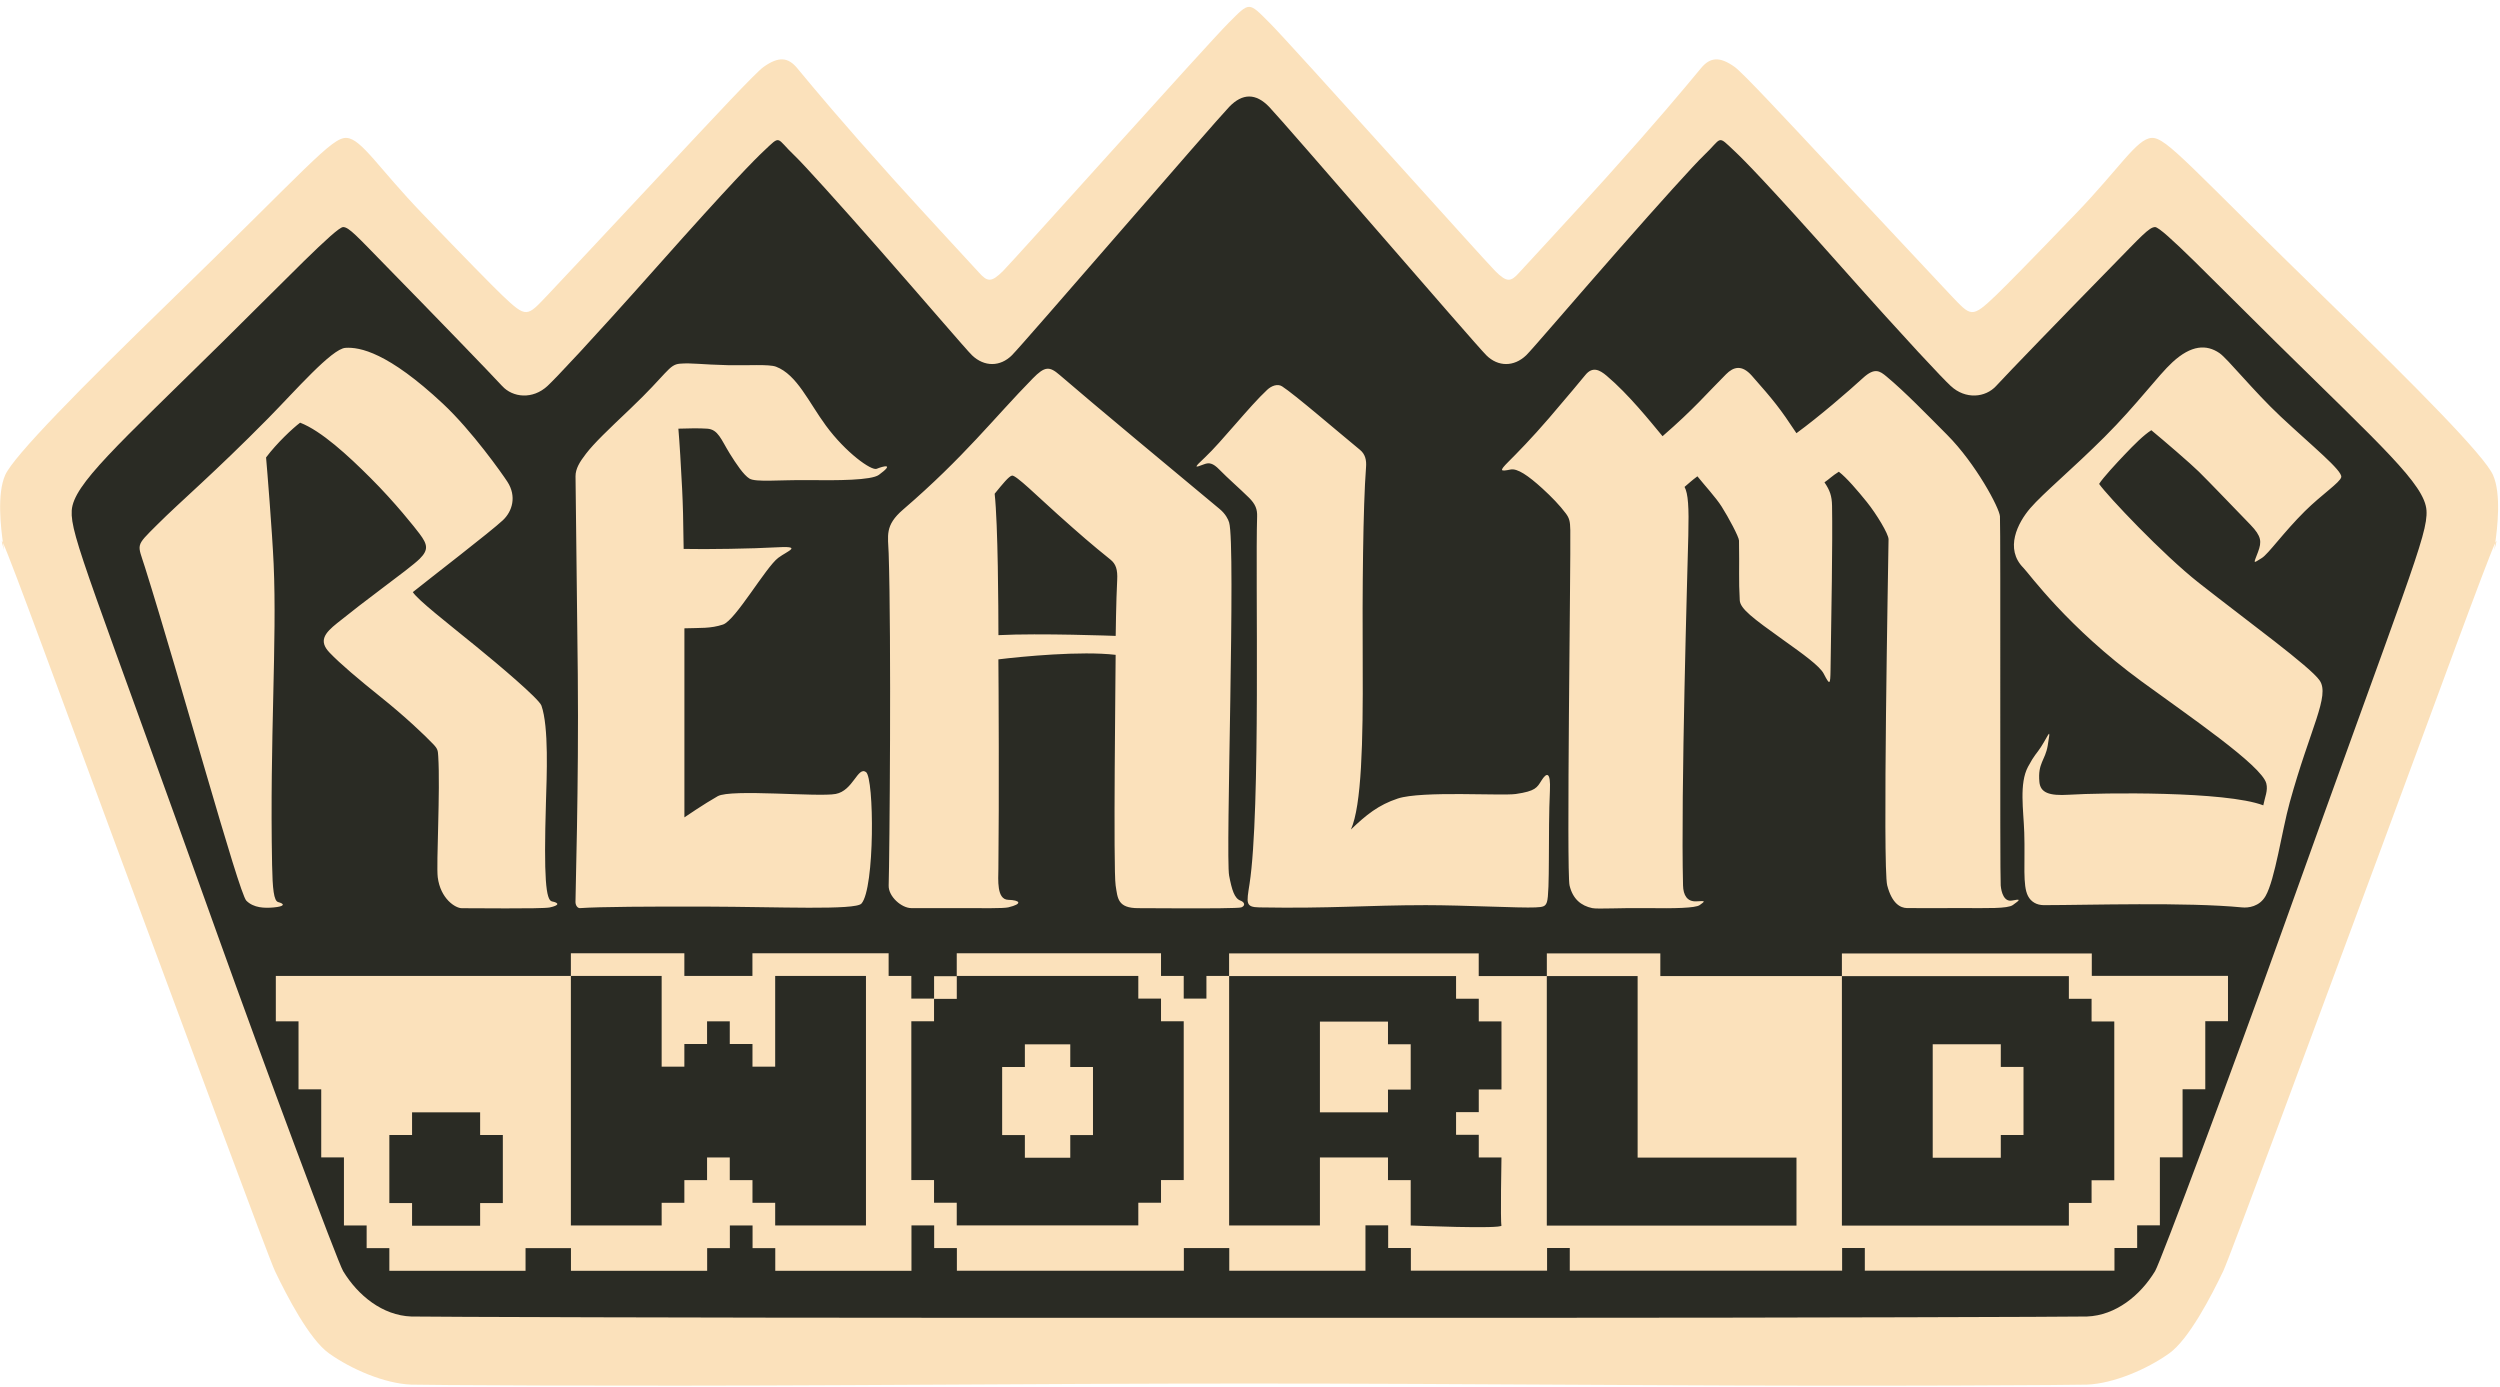 <svg width="319" height="177" viewBox="0 0 319 177" fill="none" xmlns="http://www.w3.org/2000/svg">
<path fill-rule="evenodd" clip-rule="evenodd" d="M275.572 23.184L255.29 43.458H249.496L223.42 14.496H217.625L194.446 40.56L162.576 8.706H156.781L124.91 40.56L101.732 14.496H95.937L69.861 43.458H64.066L43.785 23.184L6.12 60.833V72.419L37.99 165.094L49.58 170.884L58.272 173.782H261.085L269.777 170.884L281.366 165.094L313.237 72.419V60.833L275.572 23.184Z" fill="#2A2B24"/>
<path fill-rule="evenodd" clip-rule="evenodd" d="M318.109 60.613C317.023 58.173 308.461 49.502 297.171 38.539C279.504 21.378 276.432 17.462 274.536 17.597C272.635 17.733 270.467 21.446 264.916 27.219C259.415 32.941 255.958 36.467 254.707 37.662C251.544 40.678 251.533 40.401 248.913 37.662C248.166 36.881 240.368 28.555 234.358 22.125C227.522 14.807 222.378 9.283 221.343 8.541C219.402 7.155 218.196 7.308 217.042 8.706C214.835 11.377 211.315 15.594 204.932 22.691C200.597 27.508 194.305 34.277 193.863 34.77C192.777 35.992 192.279 36.071 190.785 34.577C189.291 33.083 164.703 5.621 161.993 2.91C159.282 0.199 159.491 0.199 156.781 2.91C154.07 5.621 129.483 33.083 127.989 34.577C126.495 36.066 125.997 35.986 124.91 34.77C124.474 34.277 118.176 27.508 113.841 22.691C107.458 15.594 103.938 11.377 101.731 8.706C100.577 7.308 99.377 7.155 97.431 8.541C96.395 9.283 91.251 14.807 84.415 22.125C78.406 28.561 70.608 36.881 69.861 37.662C67.241 40.401 67.23 40.678 64.066 37.662C62.816 36.467 59.358 32.941 53.858 27.219C48.306 21.446 46.133 17.733 44.238 17.597C42.342 17.462 39.269 21.378 21.602 38.539C10.313 49.502 1.751 58.173 0.664 60.613C-0.416 63.046 0.121 67.438 0.381 69.278C1.462 71.559 8.089 89.789 14.908 108.173C24.069 132.867 34.295 160.532 35.093 162.202C36.587 165.321 39.456 170.884 41.974 172.684C44.82 174.716 49.087 176.55 52.477 176.68C53.597 176.725 77.291 176.912 108.55 176.742C157.036 176.471 161.738 176.471 210.223 176.742C241.483 176.918 265.176 176.725 266.297 176.68C269.686 176.544 273.953 174.716 276.799 172.684C279.318 170.884 282.187 165.321 283.681 162.202C284.478 160.532 294.704 132.867 303.866 108.173C310.685 89.789 317.311 71.559 318.392 69.278C318.652 67.438 319.19 63.046 318.109 60.613ZM290.947 119.476C285.169 135.623 275.673 161.07 274.989 162.196C273.093 165.315 269.958 167.851 266.297 167.987C265.086 168.032 227.777 168.151 196.444 168.151H122.33C90.997 168.151 53.688 168.032 52.477 167.987C48.816 167.851 45.681 165.315 43.785 162.196C43.1 161.07 33.605 135.623 27.827 119.476C11.558 73.987 8.955 68.27 9.153 65.141C9.362 61.824 14.868 56.956 28.393 43.633C36.394 35.749 42.902 28.974 43.785 28.974C44.532 28.974 45.596 30.191 49.331 34.011C55.074 39.875 62.708 47.759 64.066 49.248C65.424 50.736 67.96 51.008 69.861 49.248C70.851 48.331 75.242 43.706 83.85 34.011C93.339 23.325 96.327 20.331 97.431 19.295C99.734 17.128 98.953 17.558 101.392 19.861C102.512 20.92 107.164 26.076 112.144 31.747C118.001 38.414 123.354 44.686 124.027 45.331C125.595 46.831 127.626 46.819 129.12 45.331C130.614 43.842 154.851 15.713 156.849 13.635C158.546 11.875 160.244 11.875 161.942 13.635C163.939 15.713 188.159 43.842 189.653 45.331C191.147 46.819 193.179 46.831 194.746 45.331C195.419 44.686 200.773 38.414 206.63 31.747C211.609 26.076 216.261 20.92 217.382 19.861C219.82 17.558 219.04 17.128 221.343 19.295C222.446 20.331 225.434 23.325 234.924 34.011C243.531 43.706 247.922 48.331 248.913 49.248C250.808 51.008 253.349 50.736 254.707 49.248C256.065 47.759 263.699 39.875 269.443 34.011C273.178 30.196 274.242 28.974 274.989 28.974C275.871 28.974 282.379 35.749 290.381 43.633C303.905 56.956 309.411 61.824 309.621 65.141C309.819 68.27 307.216 73.987 290.947 119.476ZM0.325 69.521C0.58 70.483 0.517 70.206 0.381 69.272C0.206 68.899 0.178 68.955 0.325 69.521ZM318.392 69.278C318.262 70.206 318.2 70.483 318.449 69.527C318.596 68.955 318.567 68.899 318.392 69.278Z" fill="#FBE1BB"/>
<path fill-rule="evenodd" clip-rule="evenodd" d="M122.086 124.564H119.189V127.456H122.086V124.564ZM266.885 121.666H235.026V124.558H263.988V127.45H266.885V130.343H269.783V150.605H266.885V153.497H263.988V156.389H235.026V124.547H211.858V121.655H197.377V124.547H208.961V147.707H229.231V156.389H197.372V124.547H188.685V121.655H156.832V124.547H185.794V127.439H188.691V130.331H191.588V139.013H188.691V141.906H185.794V144.798H188.691V147.69H191.588C191.588 147.69 191.436 155.886 191.588 156.372C191.741 156.859 180.005 156.372 180.005 156.372V150.582H177.107V147.69H168.421V156.372H156.837V124.53H153.94V127.422H151.043V124.53H148.145V121.638H122.081V124.53H145.248V127.422H148.145V130.314H151.043V150.577H148.145V153.469H145.248V156.361H122.081V153.469H119.183V150.577H116.286V130.314H119.183V127.422H116.286V124.53H113.389V121.638H96.01V124.53H87.324V121.638H72.843V124.53H84.427V136.11H87.324V133.218H90.221V130.326H93.119V133.218H96.016V136.11H98.913V124.53H110.497V156.372H98.913V153.48H96.016V150.588H93.119V147.696H90.221V150.588H87.324V153.48H84.427V156.372H72.843V124.53H35.195V130.32H38.092V139.002H40.989V147.684H43.887V156.367H46.784V159.259H49.681V162.151H67.06V159.259H72.854V162.151H90.233V159.259H93.13V156.367H96.027V159.259H98.925V162.151H116.303V156.361H119.2V159.253H122.098V162.145H151.06V159.253H156.854V162.145H174.233V156.355H177.13V159.248H180.027V162.14H197.406V159.248H200.303V162.14H235.054V159.248H237.951V162.14H269.805V159.248H272.702V156.355H275.6V147.673H278.497V138.991H281.394V130.309H284.292V124.518H266.913V121.666H266.885ZM64.162 153.508H61.265V156.401H52.579V153.508H49.681V144.826H52.579V141.934H61.265V144.826H64.162V153.508ZM130.773 147.724H136.567V144.832H139.465V136.15H136.567V133.257H130.773V136.15H127.875V144.832H130.773V147.724ZM177.107 139.036H180.005V133.246H177.107V130.354H168.421V141.934H177.107V139.036ZM255.301 144.826H258.199V136.144H255.301V133.252H246.615V147.724H255.301V144.826ZM73.431 115.106C73.443 115.587 73.737 115.898 74.009 115.876C76.493 115.7 83.085 115.661 90.227 115.683C99.326 115.712 109.145 116.164 109.92 115.299C111.634 113.374 111.561 99.253 110.497 98.511C109.439 97.77 108.862 100.888 106.638 101.307C104.408 101.732 93.277 100.645 91.579 101.596C89.882 102.552 87.33 104.296 87.33 104.296C87.33 104.296 87.33 82.29 87.33 80.173C89.367 80.105 90.663 80.218 92.253 79.692C93.843 79.16 97.708 72.379 99.304 71.18C100.526 70.263 102.614 69.618 98.817 69.85C96.344 70.002 90.046 70.115 87.234 70.042C87.183 66.012 87.143 64.558 87.041 62.418C86.911 59.735 86.696 56.198 86.56 54.698C88.02 54.641 89.214 54.636 90.227 54.698C91.647 54.783 92.01 56.09 93.124 57.885C93.928 59.175 94.884 60.618 95.637 61.071C96.44 61.552 99.411 61.224 103.073 61.263C106.881 61.309 111.182 61.297 112.149 60.59C114.204 59.084 112.727 59.469 111.861 59.82C111.193 60.086 107.945 57.788 105.393 54.319C103.186 51.325 101.698 47.81 99.021 46.791C98.115 46.446 95.416 46.655 92.938 46.599C89.474 46.519 88.303 46.282 86.758 46.406C85.326 46.519 85.157 47.663 80.386 52.196C77.597 54.845 75.82 56.532 74.773 57.896C73.963 58.949 73.431 59.809 73.437 60.782C73.448 62.984 73.584 72.046 73.726 86.065C73.862 100.209 73.415 114.246 73.431 115.106ZM113.394 112.984C113.349 114.404 115.047 115.876 116.292 115.876C116.942 115.876 119.687 115.87 122.567 115.876C125.289 115.881 128.028 115.927 128.651 115.78C130.58 115.321 130.133 114.857 128.651 114.817C127.157 114.778 127.377 112.242 127.394 110.861C127.496 102.156 127.423 86.841 127.394 84.135C130.439 83.767 137.937 83.037 142.356 83.558C142.356 85.324 142.039 111.014 142.356 112.989C142.617 114.614 142.588 115.881 145.254 115.881C146.125 115.881 148.326 115.898 150.692 115.904C154.212 115.915 158.077 115.898 158.382 115.785C158.931 115.581 158.846 115.123 158.286 114.919C157.516 114.642 157.188 113.561 156.837 111.733C156.368 109.282 157.703 69.555 156.837 66.669C156.719 66.267 156.385 65.582 155.638 64.959C150.947 61.06 138.938 51.076 135.215 47.849C133.902 46.712 133.313 46.723 131.78 48.291C126.8 53.368 123.071 58.275 115.228 65.027C112.862 67.065 113.321 68.333 113.394 70.625C113.745 81.373 113.508 109.39 113.394 112.984ZM129.132 60.686C129.624 60.584 132.453 63.397 134.926 65.605C137.818 68.191 139.289 69.47 141.683 71.395C142.39 71.961 142.622 72.674 142.554 73.998C142.413 76.698 142.362 81.141 142.362 81.141C142.362 81.141 132.668 80.773 127.4 81.045C127.394 77.649 127.349 66.952 126.919 63.001C127.932 61.756 128.736 60.765 129.132 60.686ZM153.651 59.237C154.274 58.999 154.772 59.079 155.581 59.911C156.668 61.026 158.19 62.344 159.344 63.482C160.221 64.342 160.436 65.01 160.408 65.893C160.17 73.579 160.883 103.407 159.44 112.791C159.061 115.248 158.897 115.751 160.697 115.785C169.836 115.944 174.391 115.502 181.934 115.497C186.858 115.497 193.937 115.881 195.934 115.785C196.919 115.74 197.191 115.661 197.383 115.112C197.796 113.934 197.519 106.146 197.768 100.928C197.892 98.296 197.293 98.641 196.704 99.575C196.121 100.509 195.94 100.945 193.422 101.313C191.639 101.573 181.408 100.888 178.364 101.89C175.902 102.7 174.306 103.99 172.377 105.846C173.74 102.807 173.933 94.657 173.882 84.995C173.825 75.215 173.921 64.659 174.306 59.622C174.38 58.7 174.204 57.952 173.537 57.403C170.702 55.077 165.162 50.3 163.594 49.298C163.028 48.936 162.253 49.214 161.687 49.746C159.401 51.874 155.887 56.362 153.748 58.371C152.293 59.735 152.378 59.724 153.651 59.237ZM192.748 59.911C193.609 59.735 194.989 60.675 196.8 62.322C197.994 63.409 199.03 64.49 199.794 65.508C200.229 66.091 200.354 66.493 200.371 67.631C200.439 71.814 199.867 111.252 200.275 112.984C200.682 114.71 201.746 115.576 203.172 115.876C203.862 116.023 206.992 115.825 210.217 115.876C213.664 115.927 216.335 115.876 216.878 115.491C217.625 114.959 217.63 114.936 216.493 115.01C215.282 115.089 214.784 114.223 214.756 112.984C214.461 101.29 215.322 72.804 215.429 68.304C215.52 64.705 215.412 62.995 214.948 62.129C215.48 61.682 215.871 61.309 216.589 60.777C217.483 61.897 218.96 63.499 219.679 64.637C220.556 66.018 221.892 68.519 221.897 68.978C221.959 72.713 221.841 73.902 221.993 76.602C222.056 77.671 223.634 78.866 227.494 81.622C230.086 83.467 232.208 84.995 232.706 85.963C233.475 87.452 233.549 87.441 233.577 85.482C233.679 78.396 233.854 69.329 233.769 64.54C233.747 63.284 233.498 62.571 232.802 61.546C233.447 61.105 233.798 60.709 234.635 60.194C235.614 60.935 237.063 62.639 238.206 64.054C239.44 65.588 240.984 68.146 240.979 68.814C240.945 71.768 240.204 110.64 240.809 112.978C241.42 115.315 242.495 115.848 243.322 115.87C244.148 115.893 247.402 115.87 250.463 115.87C253.525 115.87 256.15 115.966 256.835 115.485C257.876 114.755 257.82 114.699 256.739 114.908C255.72 115.106 255.369 113.878 255.29 112.978C255.171 111.659 255.296 67.772 255.194 65.888C255.137 64.841 252.121 59.164 248.437 55.468C245.885 52.909 243.084 50.006 240.713 48.036C239.858 47.329 239.208 46.865 237.719 48.229C235.914 49.881 232.117 53.17 229.225 55.275C227.115 52.083 226.334 51.115 223.533 47.94C222.248 46.486 221.184 46.814 220.251 47.748C217.744 50.249 216.17 52.168 212.141 55.66C210.591 53.798 207.824 50.323 205 47.94C204.111 47.193 203.212 46.723 202.295 47.844C201.791 48.455 200.031 50.589 197.66 53.345C195.459 55.904 193.552 57.845 192.449 58.943C191.277 60.12 191.436 60.177 192.748 59.911ZM288.61 71.202C289.436 70.693 291.382 67.925 294.11 65.22C296.249 63.103 298.603 61.558 298.744 60.879C298.914 60.052 295.021 56.905 291.02 53.158C287.523 49.881 284.246 45.767 283.2 45.053C281.547 43.922 279.606 44.012 277.212 46.214C275.373 47.9 272.663 51.642 268.526 55.768C264.429 59.854 260.717 62.928 259.065 64.841C257.463 66.697 255.76 70.025 258.193 72.464C258.878 73.149 263.824 80.037 273.251 86.937C279.227 91.312 288.587 97.668 289.181 99.966C289.419 100.883 288.989 101.726 288.796 102.762C284.02 100.939 268.215 101.143 263.988 101.409C261.47 101.568 260.349 101.149 260.225 99.768C260.004 97.362 260.96 97.057 261.289 95.138C261.707 92.642 261.515 93.621 260.417 95.33C259.879 96.174 259.625 96.247 258.776 97.838C257.633 99.977 258.199 103.356 258.295 106.231C258.419 110.176 258.063 112.967 258.776 114.336C259.161 115.072 259.874 115.497 260.802 115.497C266.529 115.491 279.001 115.095 286.091 115.785C286.878 115.864 288.304 115.695 289.085 114.336C290.296 112.236 291.156 106.056 292.174 102.371C294.783 92.908 297.33 88.787 295.989 86.829C294.783 85.075 286.917 79.364 280.591 74.389C275.939 70.727 268.917 63.273 267.847 61.75C268.3 60.997 270.15 59.011 271.033 58.083C272.357 56.69 273.517 55.53 274.508 54.896C276.035 56.153 279.589 59.209 280.591 60.205C282.136 61.739 284.139 63.844 287.155 66.957C288.581 68.434 288.609 69.131 288.123 70.433C287.529 72 287.449 71.921 288.61 71.202ZM35.495 115.106C34.94 114.959 34.776 113.425 34.719 110.363C34.408 94.244 35.359 81.888 34.917 71.978C34.731 67.801 34.069 59.696 33.95 58.371C35.325 56.537 37.362 54.636 38.296 53.934C40.995 54.975 44.402 58.111 47.271 60.98C50.417 64.116 52.997 67.388 53.546 68.123C54.548 69.465 54.718 70.15 53.546 71.31C52.879 71.972 50.762 73.568 49.008 74.881C46.66 76.641 44.837 78.056 43.021 79.511C41.425 80.79 40.627 81.781 42.053 83.275C43.406 84.69 45.771 86.688 48.617 88.969C51.696 91.436 54.152 93.774 55.278 94.951C55.878 95.579 55.872 95.789 55.917 96.479C56.195 100.888 55.651 110.267 55.855 111.931C56.2 114.687 58.124 115.904 58.945 115.887C59.924 115.87 69.136 116 70.144 115.791C71.411 115.525 71.36 115.202 70.432 115.021C69.657 114.868 69.374 112.112 69.663 102.383C69.759 99.111 70.048 92.749 69.086 90.033C68.774 89.161 63.551 84.758 60.784 82.505C56.936 79.37 53.354 76.59 52.675 75.555C54.972 73.71 62.623 67.829 64.162 66.386C65.368 65.259 65.956 63.335 64.74 61.467C64.077 60.448 60.235 54.992 56.534 51.528C49.489 44.935 45.884 44.267 44.079 44.386C42.331 44.505 37.702 49.842 34.233 53.362C27.204 60.482 23.136 63.878 20.04 66.969C17.211 69.793 17.539 69.323 18.495 72.374C23.045 86.852 30.47 113.957 31.431 114.925C32.365 115.864 33.763 115.893 34.906 115.791C36.349 115.661 36.377 115.338 35.495 115.106Z" fill="#FBE1BB"/>
</svg>
